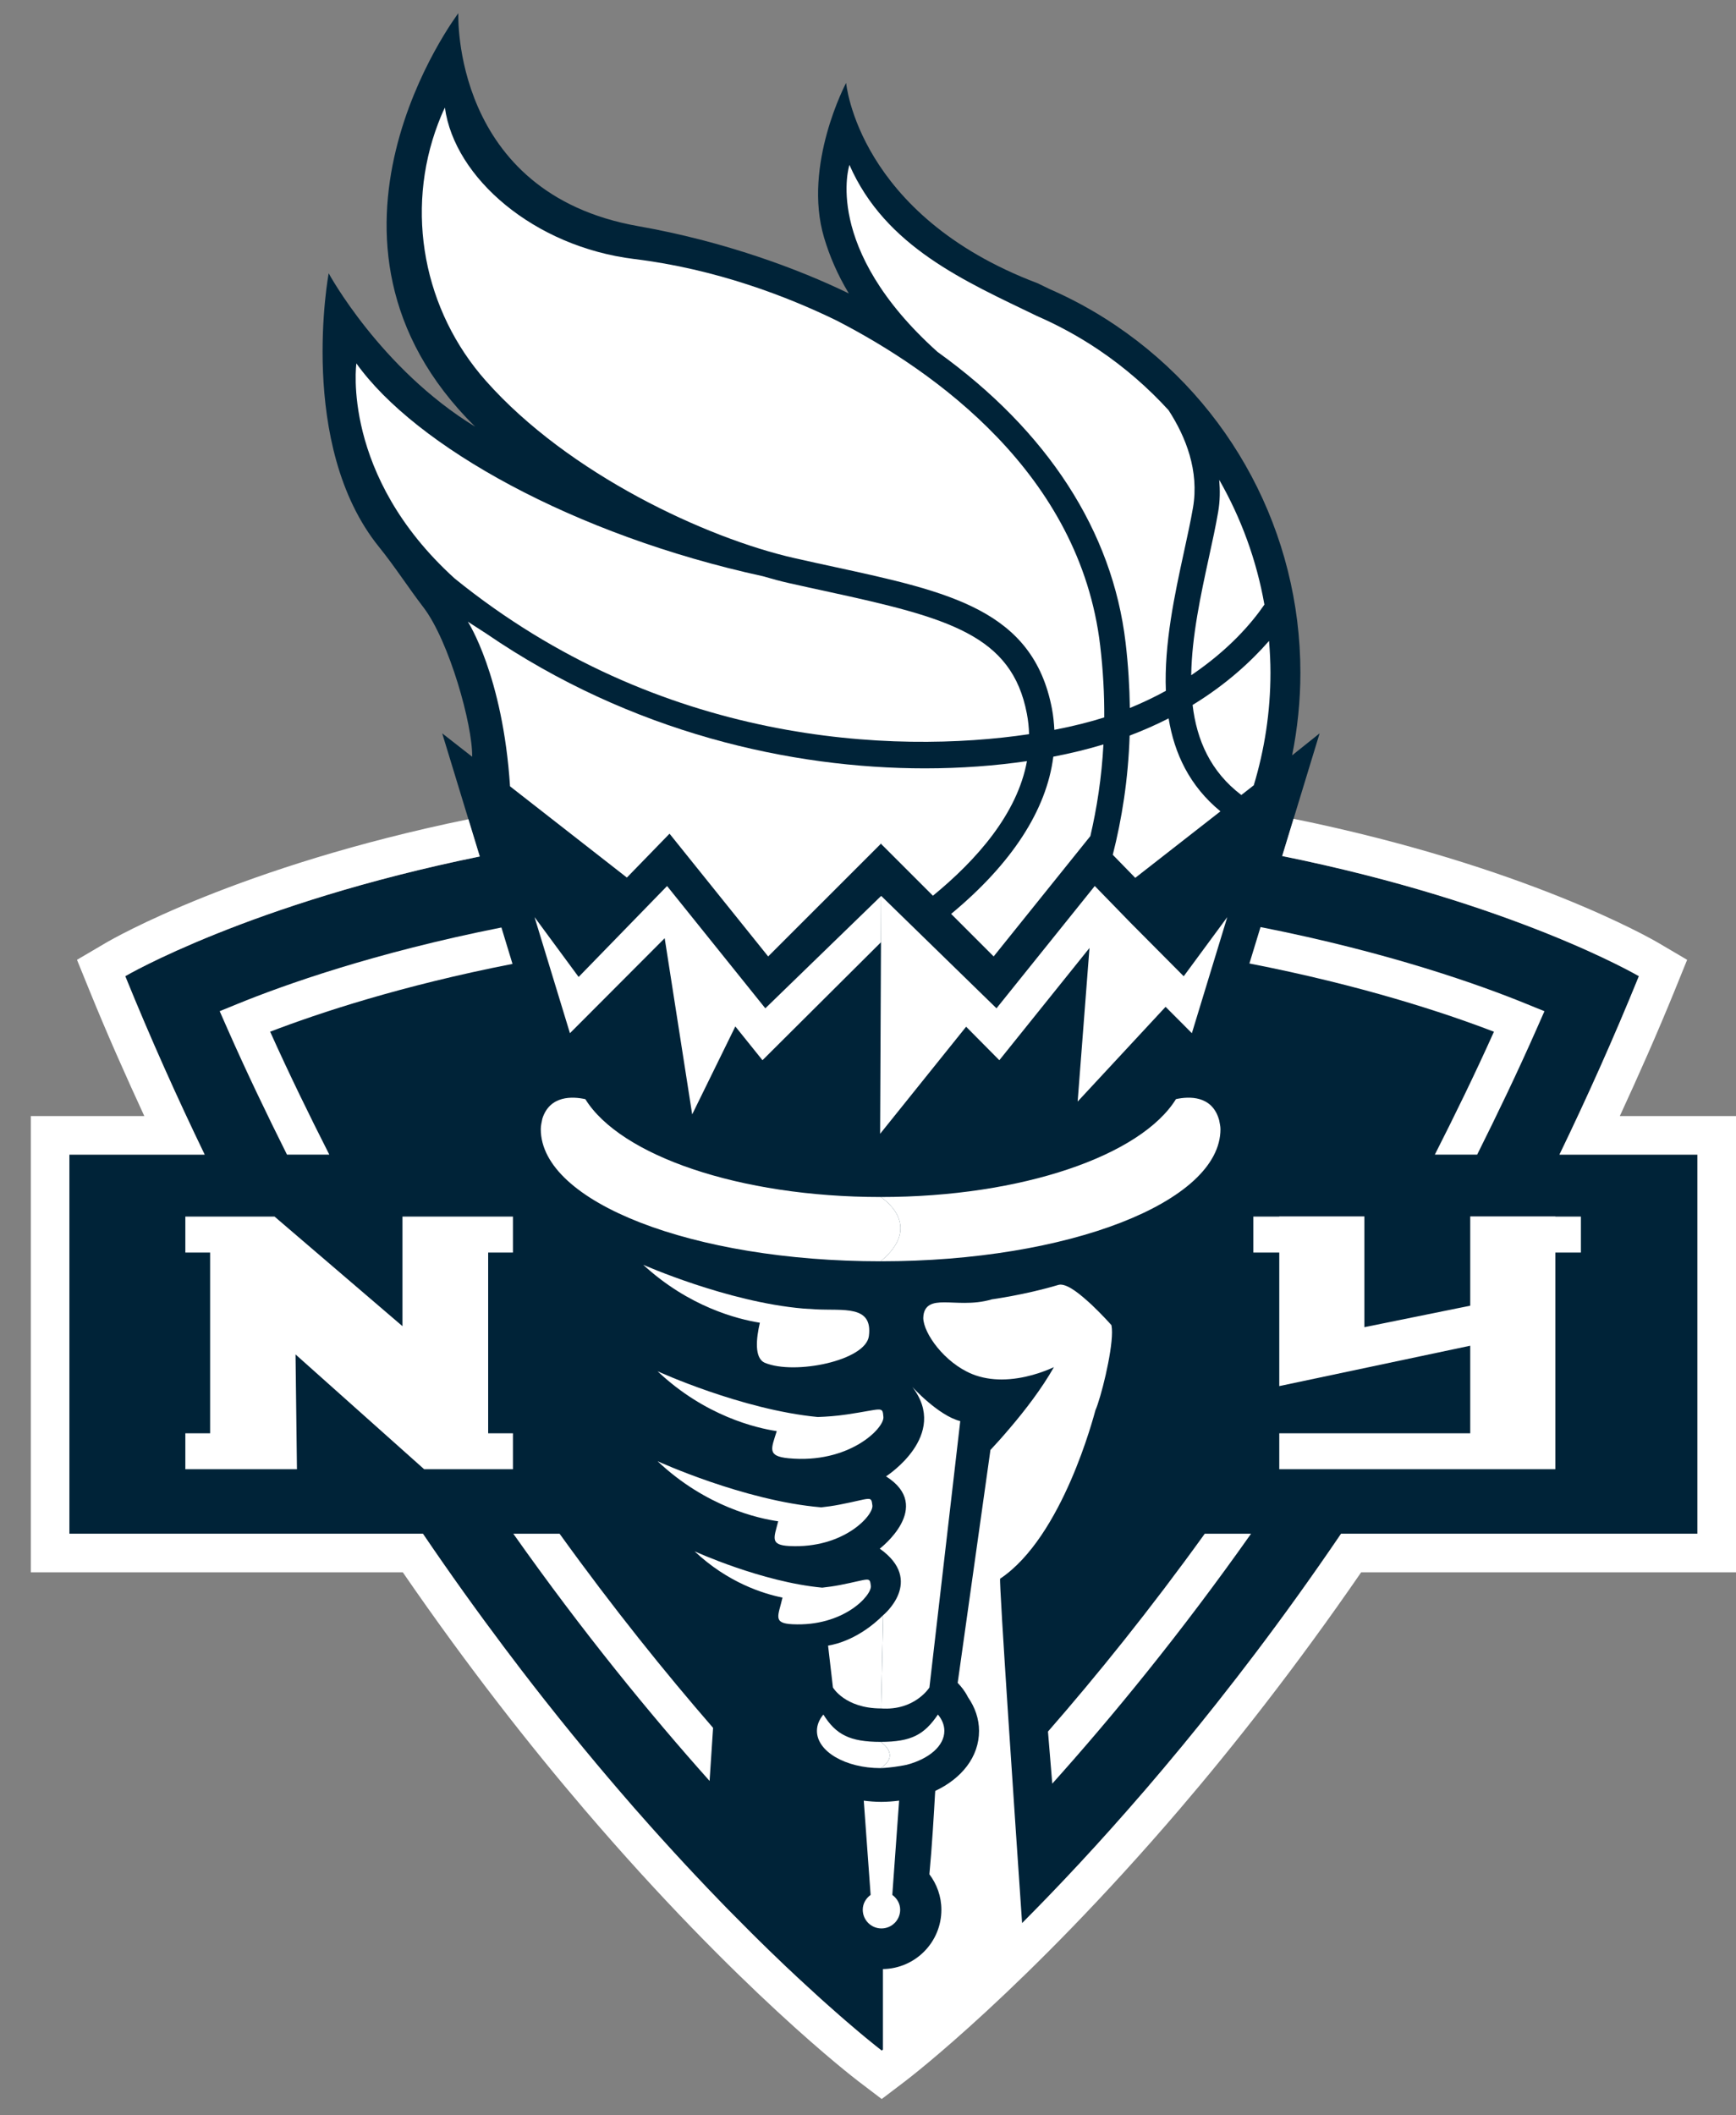 <svg width="55" height="67" viewBox="0 0 55 67" fill="none" xmlns="http://www.w3.org/2000/svg">
<rect x="0" y="0" width="55" height="67" fill="#808080" stroke="none"/>
<path d="M53.779 36.571H49.408C50.277 34.772 51.121 32.892 51.924 30.919C51.924 30.919 47.979 28.603 40.623 27.114L41.808 23.228L40.937 23.925C41.107 23.078 41.199 22.203 41.199 21.306C41.199 16.893 39.014 12.783 35.352 10.31C34.692 9.863 33.985 9.475 33.25 9.154L32.87 8.97C27.172 6.817 26.807 2.625 26.807 2.625C26.807 2.625 25.426 5.223 26.107 7.521C26.284 8.118 26.541 8.712 26.893 9.295C25.307 8.522 22.934 7.641 20.223 7.164C14.29 6.119 14.521 0.419 14.521 0.419C14.521 0.419 9.07 7.604 15.052 13.514C12.049 11.676 10.413 8.656 10.413 8.656C10.413 8.656 9.401 14.103 12.01 17.327C12.506 17.94 12.931 18.605 13.411 19.231C14.232 20.3 14.976 22.969 14.959 23.969L14.01 23.228L15.181 27.066L15.2 27.128C7.889 28.618 3.968 30.919 3.968 30.919C4.771 32.892 5.615 34.772 6.484 36.571H2.198V48.579H13.399C14.268 49.859 15.13 51.059 15.978 52.188C16.157 52.425 16.334 52.659 16.512 52.89C16.762 53.217 17.012 53.538 17.259 53.852C17.411 54.044 17.562 54.235 17.713 54.422C17.978 54.753 18.241 55.075 18.501 55.39C18.64 55.558 18.779 55.726 18.916 55.89C19.141 56.158 19.363 56.42 19.583 56.676C19.755 56.876 19.927 57.075 20.096 57.268C20.275 57.473 20.453 57.674 20.629 57.871C20.737 57.992 20.843 58.109 20.95 58.227C21.222 58.528 21.49 58.821 21.751 59.102C21.843 59.201 21.934 59.297 22.024 59.393C22.291 59.678 22.553 59.952 22.807 60.214C22.89 60.299 22.972 60.384 23.053 60.467C23.305 60.724 23.549 60.97 23.786 61.206C23.862 61.281 23.938 61.358 24.012 61.43C24.241 61.656 24.461 61.869 24.674 62.073C24.744 62.14 24.817 62.21 24.885 62.275C25.015 62.397 25.14 62.515 25.262 62.629C25.342 62.704 25.42 62.775 25.497 62.846C25.668 63.005 25.833 63.155 25.989 63.296C26.061 63.361 26.132 63.425 26.201 63.487C26.342 63.612 26.475 63.73 26.601 63.839C26.668 63.897 26.733 63.955 26.796 64.008C26.901 64.099 26.999 64.183 27.091 64.261C27.156 64.316 27.22 64.37 27.277 64.418C27.331 64.463 27.384 64.507 27.431 64.546C27.504 64.606 27.572 64.661 27.629 64.707C27.669 64.74 27.705 64.769 27.738 64.795C27.765 64.817 27.789 64.836 27.811 64.853C27.889 64.915 27.935 64.95 27.935 64.95C27.935 64.95 27.994 64.905 28.104 64.818C28.11 64.813 28.114 64.809 28.121 64.804C28.152 64.78 28.189 64.75 28.227 64.719C28.29 64.669 28.36 64.611 28.442 64.544C28.471 64.519 28.505 64.491 28.537 64.465C28.635 64.383 28.741 64.295 28.861 64.193C28.877 64.179 28.893 64.166 28.909 64.152C29.043 64.038 29.191 63.91 29.349 63.771C29.371 63.752 29.392 63.734 29.414 63.715C29.581 63.567 29.762 63.406 29.954 63.232C29.98 63.21 30.005 63.187 30.03 63.163C30.231 62.982 30.442 62.787 30.667 62.577C30.682 62.563 30.697 62.549 30.712 62.535C31.188 62.089 31.714 61.582 32.284 61.012C32.292 61.004 32.3 60.996 32.308 60.988C32.587 60.709 32.878 60.413 33.176 60.104C33.2 60.08 33.223 60.055 33.246 60.031C33.545 59.721 33.852 59.398 34.167 59.058C34.185 59.039 34.203 59.02 34.221 59.001C34.866 58.306 35.545 57.549 36.249 56.732C36.272 56.706 36.294 56.681 36.316 56.655C36.652 56.264 36.994 55.858 37.34 55.44C37.386 55.385 37.431 55.331 37.476 55.276C37.818 54.861 38.164 54.433 38.515 53.991C38.559 53.936 38.603 53.879 38.647 53.823C39.008 53.365 39.373 52.895 39.742 52.408C40.643 51.218 41.562 49.942 42.488 48.579H53.779V36.571Z" fill="#002338"/>
<path d="M33.371 23.967C33.157 25.657 32.058 27.352 30.134 28.947L31.481 30.294L34.545 26.482C34.751 25.595 34.903 24.631 34.959 23.579C34.47 23.727 33.939 23.858 33.371 23.967Z" fill="white"/>
<path d="M37.024 22.754C36.642 22.949 36.231 23.132 35.789 23.299C35.744 24.695 35.541 25.949 35.255 27.074L35.967 27.805L38.666 25.698C37.689 24.897 37.207 23.87 37.024 22.754Z" fill="white"/>
<path d="M16.251 38.533V39.674H15.466V45.397H16.251V46.536H13.438L9.363 42.9L9.408 46.536H5.872V45.397H6.657V39.674H5.872V38.533H8.697L12.751 42.005V38.533H16.251Z" fill="white"/>
<path d="M50.086 38.533H49.276V38.528H46.58V41.356L43.226 42.037V38.528H40.53V38.533H39.707V39.674H40.53V43.903L46.58 42.624V45.397H40.53V46.536H49.276V39.674H50.086V38.533Z" fill="white"/>
<path d="M38.883 29.048L37.502 30.922L35.821 29.231L34.685 28.063L34.673 28.078L34.668 28.072L34.667 28.085L31.571 31.937L27.918 28.377L27.884 35.912L30.609 32.52L31.661 33.581L34.517 30.026L34.142 34.891L36.928 31.89L37.761 32.725L38.883 29.048Z" fill="white"/>
<path d="M24.247 31.937L21.134 28.064L18.332 30.944L16.935 29.048L18.057 32.725L21.055 29.72L21.06 29.726L21.93 35.297L23.297 32.511L24.157 33.581L27.911 29.844L27.917 28.377L24.247 31.937Z" fill="white"/>
<path d="M25.831 41.471C25.688 41.463 25.558 41.455 25.438 41.446C23.029 41.236 20.378 40.06 20.378 40.06C21.825 41.393 23.365 41.783 24.074 41.896C23.96 42.385 23.888 43.023 24.237 43.167C25.175 43.556 27.426 43.1 27.528 42.319C27.657 41.324 26.718 41.52 25.831 41.471Z" fill="white"/>
<path d="M26.831 44.801C26.501 44.85 26.19 44.872 25.908 44.882C23.494 44.651 20.833 43.433 20.833 43.433C22.338 44.854 23.959 45.231 24.609 45.329C24.436 45.885 24.291 46.123 24.984 46.189C26.894 46.371 28.018 45.241 27.988 44.882C27.958 44.523 27.965 44.635 26.831 44.801Z" fill="white"/>
<path d="M26.605 47.656C26.393 47.698 26.19 47.725 25.997 47.746L26.006 47.742C23.566 47.535 20.833 46.282 20.833 46.282C22.375 47.737 24.038 48.098 24.655 48.185C24.521 48.712 24.383 48.939 25.017 48.969C26.726 49.053 27.681 47.999 27.639 47.681C27.598 47.362 27.609 47.462 26.605 47.656Z" fill="white"/>
<path d="M26.611 50.204C26.415 50.242 26.227 50.267 26.049 50.287C24.129 50.108 22.006 49.136 22.006 49.136C23.06 50.13 24.187 50.48 24.791 50.602C24.661 51.177 24.468 51.415 25.108 51.446C26.726 51.525 27.629 50.528 27.59 50.227C27.55 49.926 27.561 50.019 26.611 50.204Z" fill="white"/>
<path d="M26.235 52.123L26.389 53.449C26.389 53.449 26.769 54.111 27.915 54.113L27.982 51.158C27.234 51.901 26.499 52.081 26.235 52.123Z" fill="white"/>
<path d="M27.915 54.113V54.113C27.916 54.113 27.916 54.113 27.917 54.113C27.919 54.113 27.919 54.113 27.92 54.113V54.113C27.921 54.113 27.921 54.113 27.922 54.113C27.919 54.112 27.917 54.113 27.915 54.113Z" fill="white"/>
<path d="M27.915 54.113L27.982 51.158C27.982 51.158 29.309 50.07 27.873 49.052C27.873 49.052 29.604 47.73 28.071 46.762C28.071 46.762 30.096 45.468 28.902 43.927C28.902 43.927 29.73 44.84 30.423 45.012L29.446 53.449C29.446 53.449 28.987 54.188 27.915 54.113Z" fill="white"/>
<path d="M27.9 55.172H27.901H27.9C26.926 55.172 26.484 54.943 26.086 54.306C25.956 54.462 25.882 54.638 25.882 54.824C25.882 55.475 26.786 56.003 27.9 56.003H27.901C28.55 55.577 27.9 55.172 27.9 55.172Z" fill="white"/>
<path d="M29.919 54.824C29.919 54.638 29.845 54.462 29.715 54.306C29.283 54.943 28.874 55.171 27.901 55.172H27.9C27.9 55.172 28.55 55.577 27.901 56.003C27.949 56.003 27.995 55.997 28.043 55.995C28.193 55.983 28.447 55.956 28.725 55.898C29.427 55.714 29.919 55.303 29.919 54.824Z" fill="white"/>
<path d="M33.338 56.495C35.24 54.375 37.405 51.739 39.636 48.579H38.169C36.43 50.994 34.742 53.08 33.202 54.845L33.338 56.495Z" fill="white"/>
<path d="M22.592 54.728C21.08 52.986 19.429 50.939 17.729 48.579H16.263C18.463 51.694 20.598 54.301 22.481 56.409L22.592 54.728Z" fill="white"/>
<path d="M48.36 31.797C46.901 31.201 44.013 30.167 39.936 29.364L39.584 30.517C43.135 31.209 45.774 32.08 47.331 32.679C46.725 34.028 46.096 35.315 45.459 36.571H46.8C47.441 35.286 48.074 33.972 48.682 32.593L48.931 32.029L48.36 31.797Z" fill="white"/>
<path d="M16.237 30.53L15.886 29.377C11.848 30.178 8.982 31.203 7.531 31.795L6.96 32.028L7.209 32.593C7.817 33.971 8.45 35.286 9.092 36.571H10.433C9.795 35.314 9.166 34.027 8.559 32.678C10.107 32.083 12.722 31.219 16.237 30.53Z" fill="white"/>
<path d="M27.901 37.914H27.901C23.418 37.914 19.652 36.599 18.545 34.815C18.147 34.727 17.418 34.685 17.182 35.435C17.16 35.545 17.133 35.654 17.133 35.765C17.133 38.076 21.954 39.95 27.901 39.95C29.313 38.787 27.903 37.916 27.901 37.914Z" fill="white"/>
<path d="M38.667 35.765C38.667 35.669 38.642 35.575 38.625 35.48C38.407 34.687 37.665 34.725 37.257 34.813C36.151 36.598 32.385 37.914 27.901 37.914C27.903 37.916 29.312 38.787 27.9 39.95H27.901C33.847 39.95 38.667 38.076 38.667 35.765Z" fill="white"/>
<path d="M55 35.35H51.319C51.912 34.065 52.496 32.752 53.055 31.379L53.452 30.401L52.543 29.866C52.3 29.723 48.304 27.426 40.982 25.934L40.622 27.114C47.979 28.603 51.923 30.919 51.923 30.919C51.121 32.892 50.277 34.772 49.407 36.571H53.779V48.579H42.488C41.562 49.942 40.643 51.218 39.741 52.408C39.373 52.895 39.008 53.365 38.646 53.823C38.602 53.879 38.558 53.936 38.514 53.991C38.164 54.433 37.818 54.861 37.476 55.276C37.431 55.331 37.385 55.385 37.34 55.44C36.994 55.858 36.652 56.264 36.316 56.655C36.294 56.681 36.271 56.706 36.249 56.732C35.544 57.549 34.866 58.306 34.22 59.001C34.203 59.02 34.185 59.039 34.167 59.058C33.852 59.398 33.544 59.721 33.246 60.031C33.223 60.055 33.199 60.08 33.176 60.104C32.903 60.386 32.639 60.654 32.382 60.913C32.191 58.128 31.641 50.034 31.687 50.003C33.671 48.676 34.657 44.832 34.706 44.666C34.874 44.287 35.229 42.882 35.231 42.201C35.231 42.12 35.226 42.047 35.215 41.986L35.211 41.972L35.202 41.96C35.202 41.96 34.922 41.645 34.588 41.329C34.248 41.017 33.872 40.696 33.604 40.688C33.581 40.688 33.554 40.692 33.531 40.698C32.476 41.014 31.426 41.154 31.425 41.155L31.417 41.155L31.415 41.158C31.12 41.245 30.829 41.267 30.561 41.267C30.326 41.267 30.107 41.251 29.919 41.251C29.735 41.251 29.58 41.264 29.455 41.335C29.331 41.406 29.257 41.539 29.252 41.732C29.252 41.737 29.251 41.742 29.251 41.748C29.26 42.228 29.917 43.16 30.799 43.522C31.109 43.647 31.427 43.693 31.734 43.693C32.449 43.692 33.093 43.44 33.39 43.303C33.003 43.987 32.463 44.685 32.002 45.225C31.759 45.513 31.54 45.754 31.379 45.926L30.341 53.304C30.448 53.412 30.571 53.563 30.668 53.757C30.893 54.081 31.018 54.445 31.018 54.823C31.018 55.644 30.474 56.327 29.631 56.725L29.623 56.83C29.594 57.358 29.526 58.521 29.445 59.365C29.681 59.68 29.825 60.066 29.825 60.489C29.825 61.518 28.998 62.352 27.973 62.368V64.92C27.951 64.938 27.935 64.95 27.935 64.95C27.935 64.95 27.889 64.915 27.811 64.853C27.789 64.836 27.765 64.817 27.737 64.795C27.705 64.769 27.669 64.74 27.629 64.707C27.571 64.661 27.504 64.606 27.431 64.546C27.384 64.507 27.331 64.463 27.277 64.418C27.22 64.37 27.155 64.315 27.091 64.261C26.999 64.183 26.901 64.099 26.795 64.008C26.733 63.955 26.667 63.897 26.6 63.839C26.475 63.73 26.342 63.612 26.201 63.486C26.132 63.425 26.061 63.361 25.988 63.296C25.833 63.155 25.668 63.005 25.497 62.846C25.419 62.775 25.342 62.704 25.262 62.629C25.139 62.515 25.014 62.397 24.885 62.275C24.817 62.21 24.744 62.14 24.674 62.073C24.461 61.869 24.241 61.656 24.012 61.43C23.938 61.357 23.861 61.281 23.786 61.206C23.549 60.97 23.305 60.724 23.052 60.467C22.972 60.384 22.889 60.299 22.807 60.214C22.553 59.952 22.291 59.678 22.024 59.393C21.933 59.297 21.843 59.201 21.751 59.102C21.489 58.821 21.222 58.528 20.949 58.227C20.843 58.109 20.737 57.992 20.629 57.871C20.453 57.674 20.275 57.473 20.095 57.268C19.926 57.075 19.755 56.876 19.583 56.676C19.363 56.42 19.14 56.158 18.916 55.89C18.778 55.726 18.639 55.558 18.5 55.39C18.24 55.075 17.978 54.753 17.712 54.422C17.562 54.235 17.411 54.044 17.259 53.852C17.011 53.538 16.762 53.217 16.511 52.89C16.334 52.659 16.156 52.425 15.978 52.187C15.13 51.059 14.267 49.859 13.399 48.579H2.198V36.571H6.484C5.614 34.772 4.77 32.892 3.968 30.919C3.968 30.919 7.888 28.618 15.2 27.128L14.84 25.948C7.562 27.441 3.591 29.724 3.349 29.866L2.439 30.401L2.837 31.379C3.395 32.752 3.979 34.065 4.572 35.35H0.977V49.8H12.761C14.828 52.805 16.808 55.316 18.513 57.31C23.37 62.992 27.042 65.805 27.195 65.922L27.934 66.484L28.673 65.923C28.827 65.806 32.504 62.992 37.367 57.311C39.074 55.317 41.056 52.805 43.125 49.8H55V35.35Z" fill="white"/>
<path d="M32.603 23.254C32.598 23.04 32.575 22.823 32.533 22.604C32.059 20.117 30.053 19.571 26.251 18.745C25.847 18.657 25.428 18.567 24.996 18.469C24.741 18.412 24.463 18.337 24.173 18.252C18.173 16.944 13.169 14.137 11.291 11.511C11.291 11.511 10.797 15.056 14.405 18.323C20.895 23.583 28.305 23.895 32.603 23.254Z" fill="white"/>
<path d="M26.423 17.954C30.086 18.749 32.733 19.324 33.329 22.452C33.371 22.674 33.392 22.895 33.404 23.117C34.023 22.997 34.555 22.861 34.985 22.723C34.989 21.999 34.95 21.242 34.856 20.45C34.216 15.001 29.598 11.746 26.508 10.154C24.947 9.392 22.681 8.52 20.101 8.205C16.922 7.816 14.399 5.636 14.095 3.408C14.095 3.408 14.002 3.59 13.88 3.913C12.822 6.696 13.421 9.84 15.397 12.067C18.017 15.02 22.385 17.048 25.175 17.679C25.604 17.776 26.021 17.867 26.423 17.954Z" fill="white"/>
<path d="M34.819 11.088C34.201 10.671 33.542 10.309 32.851 10.008C30.58 8.91 28.051 7.822 26.912 5.223C26.912 5.223 26.035 7.855 29.7 11.144C33.184 13.646 35.246 16.823 35.661 20.355C35.746 21.073 35.786 21.762 35.796 22.425C36.206 22.256 36.587 22.074 36.937 21.881C36.878 20.394 37.218 18.825 37.51 17.482C37.619 16.981 37.722 16.509 37.796 16.082C37.997 14.912 37.569 13.835 37.022 12.992C36.366 12.274 35.627 11.634 34.819 11.088Z" fill="white"/>
<path d="M38.593 16.219C38.517 16.663 38.412 17.145 38.301 17.654C38.043 18.841 37.759 20.15 37.74 21.387C38.926 20.584 39.641 19.757 40.059 19.15C39.809 17.734 39.317 16.404 38.628 15.199C38.655 15.527 38.655 15.866 38.593 16.219Z" fill="white"/>
<path d="M40.206 20.3C39.634 20.954 38.848 21.679 37.784 22.329C37.914 23.442 38.354 24.443 39.328 25.181L39.722 24.873C40.063 23.744 40.251 22.547 40.251 21.306C40.251 20.967 40.233 20.632 40.206 20.3Z" fill="white"/>
<path d="M21.212 26.406L24.337 30.294L27.901 26.732V26.715L27.909 26.724L27.917 26.715V26.732L29.557 28.371C30.942 27.236 32.231 25.777 32.536 24.108C31.541 24.253 30.455 24.337 29.304 24.337C25.085 24.337 20.004 23.218 15.403 20.066L14.822 19.691C14.822 19.691 15.93 21.387 16.159 24.906L19.861 27.796L21.212 26.406Z" fill="white"/>
<path d="M28.27 60.019L28.486 57.033C28.302 57.056 28.113 57.072 27.917 57.072C27.727 57.072 27.545 57.056 27.366 57.034L27.583 60.019C27.435 60.127 27.334 60.292 27.334 60.489C27.334 60.816 27.599 61.081 27.926 61.081C28.253 61.081 28.519 60.816 28.519 60.489C28.519 60.292 28.417 60.127 28.27 60.019Z" fill="white"/>
</svg>

